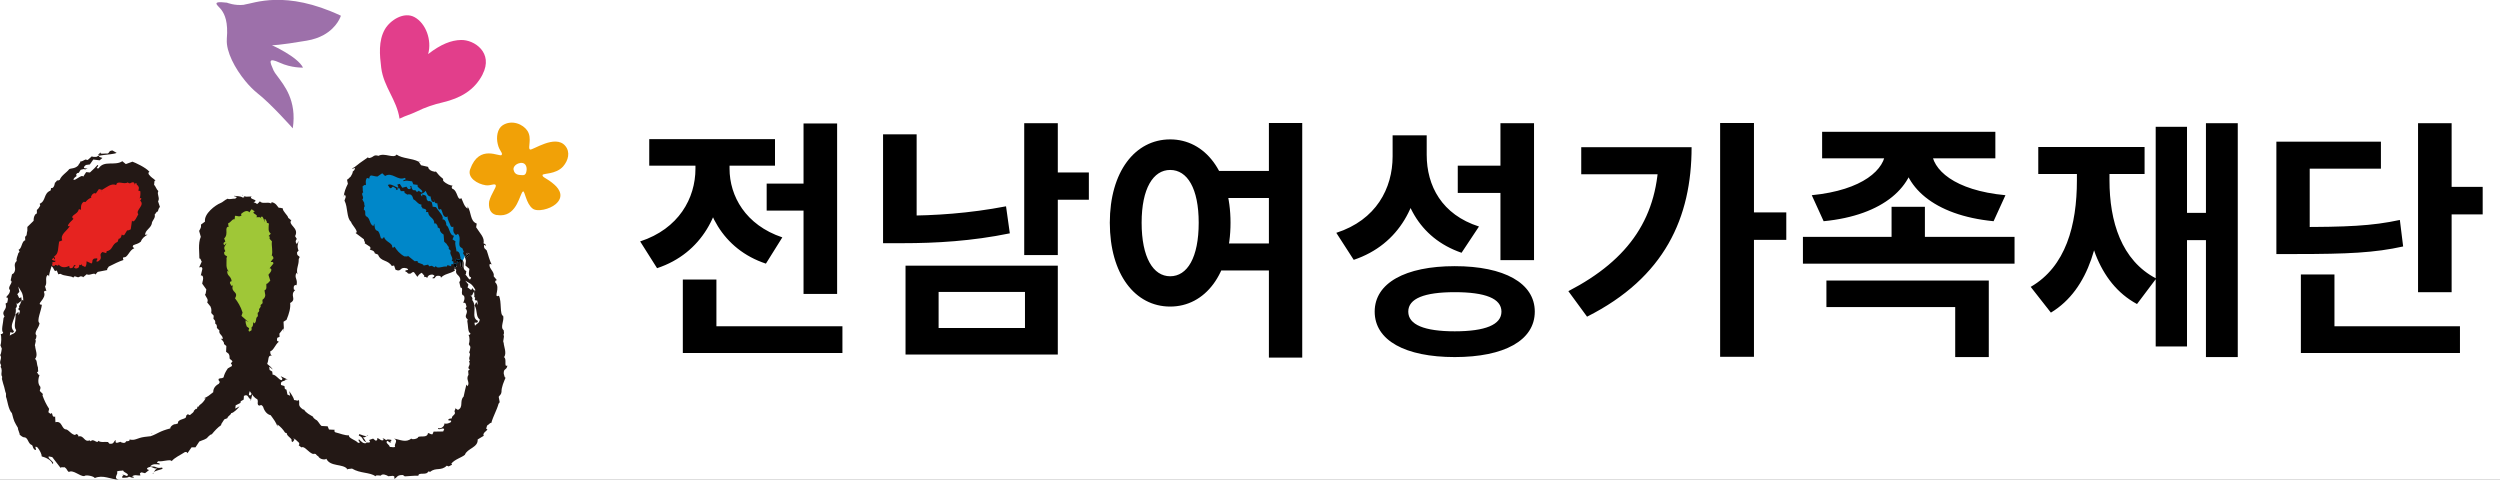 <svg width="198" height="38" viewBox="0 0 198 38" fill="none" xmlns="http://www.w3.org/2000/svg">
<rect x="0" y="0" width="198" height="38" fill="#333333" stroke="none"/>
<g style="mix-blend-mode:darken" clip-path="url(#clip0_364_4802)">
<rect width="198" height="38" fill="white"/>
<g style="mix-blend-mode:darken" clip-path="url(#clip1_364_4802)">
<path d="M20.779 16.302C16.241 15.12 15.592 23.465 17.759 25.993C21.47 30.326 23.383 22.055 22.877 19.5C22.619 18.159 22.181 16.887 20.779 16.419" fill="#9FC737"/>
<path d="M32.149 12.895C27.41 11.735 27.152 17.877 30.104 20.192C31.369 21.182 33.414 21.405 35.048 21.336C37.905 21.224 36.819 18.361 36.092 16.717C35.507 15.381 33.894 13.486 32.518 13.146" fill="#0087C9"/>
<path d="M3.679 18.031C2.488 19.718 3.985 21.565 5.777 21.73C7.612 21.911 9.583 20.708 10.69 19.223C11.649 17.919 12.002 15.306 11.143 13.88C10.052 12.092 7.975 13.289 6.594 14.162C5.535 14.843 4.027 16.536 3.795 17.77" fill="#E62320"/>
<path d="M19.34 0.378C18.591 0.468 17.975 0.213 17.975 0.213C16.604 0.048 17.284 0.436 17.537 0.782C17.801 1.144 18.08 1.74 17.964 3.076V3.129C17.901 4.093 18.618 5.434 19.43 6.418C19.746 6.807 20.078 7.131 20.373 7.371C21.459 8.212 23.188 10.165 23.188 10.165C23.525 7.94 22.487 6.743 21.944 5.998C21.817 5.844 21.723 5.694 21.665 5.577C21.369 4.896 21.195 4.529 22.144 4.96C23.088 5.396 24 5.354 24 5.354C23.552 4.476 21.538 3.582 21.538 3.582C21.538 3.582 22.049 3.603 24.29 3.22C24.838 3.129 25.28 2.964 25.639 2.767C26.73 2.161 26.999 1.245 26.999 1.245C22.587 -0.83 20.104 0.271 19.345 0.367L19.34 0.378Z" fill="#9D70AA"/>
<path d="M39.349 17.036C38.564 16.892 38.743 15.961 38.743 15.945C38.906 15.333 39.307 14.859 39.27 14.684C39.217 14.482 38.843 14.732 38.469 14.673C37.8 14.572 36.993 14.072 37.236 13.406C37.968 11.352 39.602 12.491 39.734 12.268C39.839 12.097 39.55 11.975 39.423 11.416C39.286 10.863 39.386 10.197 39.813 9.92C40.541 9.457 41.426 9.835 41.769 10.357C42.169 10.964 41.758 11.757 41.985 11.842C42.18 11.916 43.967 10.628 44.757 11.538C45.19 12.044 45.011 12.709 44.594 13.188C44.014 13.827 42.997 13.715 42.971 13.859C42.928 14.05 43.308 14.093 43.904 14.62C44.336 14.998 44.678 15.594 44.009 16.169C43.535 16.573 42.559 16.802 42.19 16.525C41.658 16.131 41.568 15.083 41.421 15.163C41.168 15.312 40.978 17.036 39.66 17.052C39.56 17.052 39.455 17.041 39.349 17.026M41.226 12.906C40.852 12.954 40.635 13.226 40.672 13.438C40.72 13.657 40.836 13.838 41.168 13.859C41.421 13.87 41.626 13.949 41.695 13.561C41.763 13.204 41.616 12.901 41.305 12.901H41.226" fill="#F1A107"/>
<path d="M4.286 14.529L4.227 14.545C4.227 14.545 4.265 14.535 4.286 14.529Z" fill="#231815"/>
<path d="M9.541 35.008L9.568 34.993C9.52 34.977 9.52 34.987 9.541 35.008Z" fill="#231815"/>
<path d="M12.15 37.446C12.15 37.446 12.161 37.419 12.177 37.419C12.166 37.419 12.166 37.419 12.15 37.446Z" fill="#231815"/>
<path d="M12.039 37.537L12.166 37.489L12.155 37.441C12.134 37.483 12.092 37.51 12.039 37.537Z" fill="#231815"/>
<path d="M1.481 34.237C1.481 34.237 1.518 34.285 1.534 34.285C1.518 34.269 1.497 34.248 1.481 34.237Z" fill="#231815"/>
<path d="M11.955 34.322C11.986 34.344 12.013 34.359 12.034 34.37L12.06 34.349L11.955 34.322Z" fill="#231815"/>
<path d="M23.736 20.362C23.657 20.224 23.504 20.282 23.53 19.968L23.646 19.857C23.504 19.473 23.599 19.404 23.646 19.08L23.515 19.335C23.462 19.255 23.409 19.207 23.42 19.096C23.446 19.016 23.462 18.909 23.525 18.957L23.372 18.702C23.731 18.026 22.719 17.813 23.098 17.398C23.019 17.499 22.935 17.291 22.835 17.265C22.798 17.036 22.381 16.748 22.397 16.504C22.281 16.493 22.197 16.434 22.081 16.461C21.939 16.323 21.881 16.094 21.517 16.009L21.475 16.115C21.19 15.956 20.774 16.19 20.584 15.945C20.431 16.12 20.247 16.328 19.841 16.376C19.862 16.525 19.988 16.642 20.183 16.733C19.799 16.908 20.547 16.983 20.294 17.201H20.573C20.6 17.233 20.652 17.249 20.689 17.275C20.652 17.233 20.616 17.18 20.758 17.148C20.869 17.233 20.911 17.44 20.948 17.573C21 17.504 20.858 17.345 21.021 17.355C21.069 17.467 21.174 17.552 21.127 17.648C21.195 17.664 21.348 17.664 21.285 17.808C21.285 18.052 21.206 18.319 21.448 18.51L21.274 18.696L21.364 18.739L21.348 18.909L21.538 19.117C21.475 19.415 21.638 19.915 21.517 20.25C21.601 20.208 21.617 20.378 21.67 20.442L21.438 20.735C21.517 20.788 21.638 20.671 21.654 20.873L21.348 21.251C21.401 21.251 21.48 21.251 21.496 21.384C21.464 21.554 21.348 21.629 21.259 21.762L21.406 22.225C21.306 22.316 21.185 22.502 21.095 22.48C21.074 22.683 21.174 22.896 20.948 22.997L21.011 23.375C21 23.582 20.884 23.662 20.784 23.747L20.8 24.008L20.637 24.162L20.647 24.29L20.515 24.487L20.531 24.599C20.51 24.71 20.452 24.737 20.405 24.785L20.426 25.046C20.189 25.173 20.373 25.509 20.12 25.62L20.052 25.493C20.041 25.62 20.073 25.855 19.925 25.913V26.153L19.582 26.366L19.604 26.605C19.546 26.791 19.424 26.775 19.335 26.861C19.361 27.26 19.119 27.51 18.86 27.866C19.082 28.345 18.449 28.399 18.286 28.814C18.328 28.846 18.402 28.862 18.36 28.995L18.043 29.176C17.838 29.479 17.764 29.649 17.706 29.889C17.553 30.001 17.485 29.921 17.326 30.001C17.237 30.219 17.527 30.15 17.326 30.4C17.058 30.538 16.878 30.772 16.889 31.06C16.641 31.251 16.404 31.47 16.146 31.533L16.288 31.544C16.167 31.768 16.003 31.954 15.793 32.092L15.745 32.204C15.55 32.103 15.666 32.539 15.539 32.358L15.46 32.428L15.276 32.614L15.355 32.534C15.36 32.672 15.16 32.747 15.081 32.848C14.954 32.907 14.928 32.827 14.891 32.789L14.738 32.928C14.807 33.215 14.327 33.125 14.111 33.391L14.085 33.54L13.911 33.593C13.726 33.572 13.447 33.822 13.494 33.928C12.609 34.157 12.519 34.338 11.939 34.546L11.444 34.604C10.843 34.684 10.716 34.918 10.263 34.806V34.87C10.221 34.95 10.084 34.945 9.984 34.95C9.926 35.174 9.609 35.046 9.53 34.998L9.267 35.073C9.072 35.057 9.198 34.945 9.151 34.854C8.982 34.971 9.035 35.206 8.655 35.136L8.555 35.009C8.313 34.971 7.97 35.073 7.791 34.908C7.701 35.2 7.39 34.673 7.19 34.95L7.1 34.876C6.647 35.051 6.668 34.45 6.209 34.567L6.183 34.439L6.014 34.365L5.967 34.455C5.667 34.423 5.482 34.099 5.266 34.014C4.849 34.014 4.955 33.3 4.391 33.439L4.365 32.976L4.312 33.013C4.127 33.008 4.175 32.8 4.096 32.715L3.996 32.779L3.832 32.646L3.89 32.38C3.653 32.018 3.505 31.698 3.368 31.326L3.395 31.203L3.152 30.964C3.157 30.847 3.242 30.756 3.189 30.623C2.957 30.373 3.031 29.974 3.131 29.687C3.041 29.74 2.994 29.554 2.926 29.484C3.099 29.404 2.994 29.404 3.005 29.101C2.883 28.787 2.957 28.521 2.767 28.431C3.041 28.165 2.788 27.669 2.788 27.441C2.694 27.297 2.92 27.036 2.794 26.892C2.868 26.823 2.878 26.69 2.889 26.573C2.646 26.312 3.105 25.966 3.131 25.589C2.868 25.434 3.279 24.583 3.316 24.136C2.767 24.114 3.732 23.667 3.479 23.124C3.537 22.997 3.606 23.029 3.674 23.055L3.569 22.683C3.774 22.427 3.537 22.039 3.753 21.783C3.822 21.805 3.895 21.799 3.88 21.943C3.88 21.703 4.001 21.336 4.085 21.075C4.222 21.187 4.238 21.32 4.354 21.469L4.496 21.421L4.633 21.757C4.602 21.703 4.712 21.703 4.802 21.687C5.039 21.884 5.719 21.837 5.788 21.991L5.914 21.879L6.188 21.964L6.404 21.879C6.499 21.911 6.6 21.906 6.568 21.97L6.879 21.714C7.032 21.879 7.522 21.533 7.548 21.751L7.738 21.533L8.508 21.384C8.413 21.326 8.581 21.198 8.613 21.113C9.035 20.905 9.425 20.703 9.794 20.586C9.746 20.543 9.704 20.501 9.783 20.368C10.11 20.463 10.242 19.777 10.632 19.67C10.616 19.58 10.432 19.617 10.558 19.42C10.758 19.33 10.959 19.314 11.159 19.133C11.238 18.872 11.486 18.696 11.686 18.585L11.486 18.595C11.523 18.207 11.886 18.127 12.018 17.738C12.018 17.462 12.345 17.286 12.25 16.993C12.329 16.93 12.424 16.695 12.493 16.765C12.54 16.626 12.572 16.461 12.667 16.392L12.519 15.945C12.693 15.673 12.403 15.402 12.54 15.131C12.393 15.008 12.329 14.758 12.203 14.63C12.24 14.465 12.192 14.263 12.329 14.306C12.071 14.066 12.018 14.103 11.792 13.821C11.713 13.672 11.776 13.651 11.839 13.608C11.549 13.257 10.69 12.874 10.49 12.805L9.963 12.996L9.688 12.768C9.088 13.167 8.249 12.666 7.812 13.332C7.432 13.369 7.938 13.119 7.722 13.066C7.548 13.257 7.411 13.406 7.121 13.662L6.826 13.63L6.589 13.992C6.468 13.768 5.962 14.354 5.814 14.226C5.835 14.109 5.967 14.013 6.078 13.933C6.046 13.89 5.978 13.848 6.104 13.72L6.241 13.683L6.394 13.444C6.494 13.444 6.715 13.316 6.715 13.438L6.942 13.316C6.773 13.364 6.447 13.342 6.805 13.066L7.116 13.023L7.39 12.634L7.891 12.698L8.112 12.507C7.179 12.251 8.871 12.294 9.24 12.108L8.903 11.916C8.555 11.959 8.734 12.081 8.502 12.166C8.297 12.129 7.849 12.257 7.986 12.06L7.754 12.267H7.917L7.638 12.422C7.538 12.411 7.29 12.459 7.29 12.368L6.947 12.672L6.768 12.634C6.615 12.709 6.462 12.81 6.341 12.789C6.431 12.826 6.22 13.007 6.188 13.114C5.93 13.369 5.63 13.316 5.482 13.396C5.287 13.662 4.855 13.896 4.734 14.242C4.644 14.279 4.538 14.343 4.538 14.268C4.47 14.359 4.386 14.471 4.296 14.518L4.354 14.492C4.307 14.604 4.328 14.731 4.185 14.875L4.001 14.907C4.075 14.891 4.032 15.008 4.001 15.093C3.432 15.317 3.658 15.908 3.147 16.137L3.184 16.291C3.099 16.434 3.01 16.578 2.92 16.621V16.898L2.794 16.983C2.657 17.185 2.667 17.345 2.662 17.488L2.166 17.973V18.276C2.098 18.446 2.166 18.675 1.987 18.744L1.998 19.037C1.718 19.064 1.729 19.729 1.471 19.771L1.55 19.942L1.455 20.043C1.407 20.25 1.26 20.506 1.328 20.66C0.97 21.006 1.365 21.224 1.096 21.629L0.949 21.73L0.843 22.209C1.112 22.363 0.527 22.725 0.796 22.981C0.785 23.295 0.543 23.422 0.485 23.55L0.601 23.577C0.654 23.657 0.611 23.811 0.575 23.965L0.438 24.045C0.611 24.604 0.047 24.572 0.358 25.067L0.279 25.189C0.264 25.567 0.058 26.206 0.253 26.328C0.2 26.477 0.127 26.451 0.058 26.451C0.116 26.664 0.121 27.127 0.032 27.345L0.142 27.611C0.105 27.776 0.105 27.989 0.016 28.127C0.216 28.388 -0.137 28.638 0.09 28.915L0.047 29.059L0.105 29.16C0.174 29.41 0.095 29.5 0.116 29.713L0.174 29.852C0.142 29.926 0.2 30.017 0.142 29.969L0.248 30.373C0.39 30.778 0.39 30.991 0.474 31.166V31.427C0.59 31.693 0.648 32.422 0.944 32.725C1.118 33.412 1.128 33.386 1.434 33.912C1.349 33.912 1.66 34.503 1.529 34.397C1.676 34.54 1.845 34.652 1.924 34.636C2.246 34.652 2.198 35.152 2.546 35.259C2.625 35.387 2.593 35.504 2.767 35.637C3.01 35.695 2.593 35.211 2.968 35.434C3.157 35.663 3.31 35.983 3.305 36.148C3.5 36.201 4.054 36.377 4.154 36.738C4.417 36.637 3.716 36.297 3.864 36.148L4.138 36.201L4.802 37.063C4.792 36.967 5.018 37.031 5.124 37.005C5.34 37.164 5.276 37.249 5.45 37.382C5.809 37.175 6.304 37.734 6.679 37.707C6.773 37.579 7.438 37.707 7.506 37.861C8.16 37.574 8.761 37.973 9.414 37.989C8.903 37.872 9.425 37.526 9.256 37.366C9.356 37.255 9.604 37.303 9.752 37.26C9.768 37.43 10.316 37.521 10.063 37.702C9.926 37.68 9.857 37.579 9.678 37.606L9.789 37.675C9.625 37.718 9.683 37.787 9.694 37.845C9.857 37.819 10.115 37.867 10.21 37.755C10.347 37.776 10.416 37.867 10.6 37.819C10.653 37.766 10.542 37.766 10.458 37.734C10.653 37.558 10.911 37.68 11.112 37.659C11.149 37.579 10.969 37.505 11.207 37.409L11.486 37.478L11.818 37.217C11.649 37.217 11.66 37.143 11.644 37.079C12.039 36.824 12.076 37.159 12.44 37.095C12.277 37.201 12.24 37.319 12.176 37.404C12.313 37.265 12.64 37.228 12.877 37.132L12.841 37.031C12.266 37.143 12.466 36.871 11.892 36.967C12.013 36.712 12.419 36.76 12.635 36.792C12.761 36.616 12.203 36.738 12.545 36.526C12.867 36.589 13.521 36.334 13.594 36.526C13.842 36.227 14.301 36.036 14.649 35.802C14.802 35.77 14.817 35.844 14.844 35.898L15.171 35.429H15.482L15.787 34.966C16.03 34.854 16.357 34.796 16.467 34.604C16.573 34.514 16.678 34.391 16.773 34.397C16.973 34.147 17.263 33.833 17.506 33.678L17.537 33.566C17.885 33.013 17.722 33.284 18.054 33.093C17.88 33.077 18.323 32.848 18.302 32.725C18.512 32.704 18.85 32.348 18.976 32.177L18.634 32.364L18.665 32.103L19.045 31.911L19.066 31.778L19.298 31.651L19.319 31.352C19.704 31.161 19.63 31.592 19.846 31.592L19.862 31.768L20.004 31.092L19.857 31.305C19.44 31.411 20.083 30.618 19.878 30.421L20.12 30.283L20.141 30.017L20.389 29.873L20.268 30.251C20.526 29.873 20.494 29.431 20.816 29.16L20.869 29.298C20.937 29.218 20.921 29.16 20.937 29.069C21.448 28.723 21.058 28.101 21.549 28.165C21.448 28.138 21.38 28.015 21.412 27.813C21.649 27.787 21.833 27.228 22.086 27.068L21.944 26.994C21.933 26.914 21.928 26.818 21.976 26.744L22.144 26.68L22.128 26.424L22.455 26.004L22.497 26.302L22.455 25.482L22.692 25.333C22.898 24.838 23.024 24.396 22.982 23.997C23.546 23.689 22.903 23.401 23.383 22.97L23.272 22.933C23.272 22.864 23.246 22.779 23.277 22.677C23.346 22.539 23.415 22.576 23.483 22.592C23.61 22.087 23.267 22.017 23.483 21.597L23.573 21.741C23.425 21.326 23.668 21.001 23.657 20.596C23.646 20.495 23.704 20.442 23.736 20.362ZM4.243 20.416L4.317 20.564L4.359 20.463L4.285 20.309C4.665 20.112 4.586 19.612 4.681 19.138L4.929 19.037C4.739 18.547 5.319 18.297 5.529 17.893L5.371 17.919C5.398 17.685 5.672 17.51 5.819 17.329C5.466 17.073 6.199 16.961 6.22 16.605C6.325 16.536 6.368 16.589 6.42 16.637C6.41 16.493 6.368 16.147 6.631 15.982L6.768 16.003C6.958 15.796 7.005 15.748 7.243 15.647L7.2 15.599C7.258 15.482 7.28 15.375 7.459 15.296L7.591 15.322L7.833 14.976L8.086 15.035C8.429 14.848 8.819 14.481 9.203 14.657C9.272 14.236 9.825 14.652 10.115 14.444C10.342 14.636 10.353 14.396 10.569 14.444C10.637 14.449 10.637 14.524 10.637 14.561C10.637 14.54 10.637 14.534 10.653 14.518C10.679 14.588 10.695 14.652 10.653 14.678C10.727 14.641 10.653 14.423 10.832 14.54V14.652C10.922 14.652 10.959 14.763 10.996 14.838C10.996 14.907 11.011 15.04 10.927 15.067L11.117 15.152C11.127 15.354 11.127 15.556 11.048 15.753L11.101 15.663L11.207 15.737L11.101 15.892C11.518 16.264 10.69 16.642 10.954 16.967C10.896 17.041 10.627 17.744 10.453 17.472L10.353 18.164C10.279 18.186 10.1 18.308 10.079 18.228L9.852 18.601C9.736 18.675 9.688 18.611 9.657 18.563C9.609 18.611 9.615 18.909 9.399 18.909L9.314 19.154C8.835 19.335 8.956 19.814 8.45 19.894L8.413 20.048L8.112 19.958C7.728 20.229 8.255 20.389 7.759 20.713C7.432 20.756 7.87 20.495 7.654 20.458L7.443 20.485C7.222 20.639 7.401 20.719 7.243 20.873L6.858 20.692C6.847 20.831 6.874 20.98 6.747 21.15C6.652 21.07 6.42 21.065 6.484 20.921L6.383 20.996L6.273 20.969C6.289 21.086 6.273 21.24 6.014 21.267L5.888 21.219C5.819 21.118 5.993 21.065 5.983 20.985L5.888 20.996C5.782 21.07 5.856 21.224 5.587 21.246C5.461 21.203 5.487 21.118 5.498 21.054C5.271 21.166 4.892 21.267 4.649 20.953L4.591 21.044L4.38 20.974C4.338 21.033 4.322 21.097 4.18 21.044C4.154 21.017 4.138 21.006 4.122 20.985C4.138 20.926 4.148 20.878 4.164 20.836L4.143 20.756C4.264 20.761 4.401 20.772 4.396 20.65C4.291 20.66 4.206 20.612 4.117 20.58C4.143 20.479 4.212 20.453 4.249 20.394L4.243 20.416ZM1.497 24.221L1.534 24.359L1.455 24.439C1.455 24.593 1.534 24.583 1.587 24.593C1.56 24.748 1.534 24.897 1.444 24.95C1.502 24.838 1.465 24.78 1.455 24.694L1.228 24.907C1.27 25.397 1.049 25.844 1.281 26.153C1.181 26.467 0.954 26.419 0.775 26.584L0.812 26.318C0.907 26.286 1.012 26.461 1.107 26.233C0.611 25.775 1.36 25.142 1.244 24.407C1.429 24.279 1.276 23.997 1.291 23.917C1.323 24.258 1.529 23.886 1.655 23.869L1.718 23.779L1.676 23.513C1.492 23.8 1.465 23.38 1.365 23.305L1.534 23.114L1.45 22.693C1.629 23.061 1.84 23.135 1.845 23.806C1.692 23.625 1.645 24.098 1.518 24.226L1.497 24.221Z" fill="#231815"/>
<path d="M8.033 15.125L8.081 15.045C8.044 15.072 8.033 15.099 8.033 15.125Z" fill="#231815"/>
<path d="M8.033 15.126L8.023 15.147C8.071 15.232 8.033 15.189 8.033 15.126Z" fill="#231815"/>
<path d="M20.737 17.382C20.758 17.329 20.737 17.307 20.7 17.286C20.716 17.313 20.748 17.35 20.737 17.382Z" fill="#231815"/>
<path d="M38.216 5.897C39.107 4.178 37.562 3.135 36.508 3.167C35.744 3.183 34.921 3.497 33.909 4.284C34.22 3.167 33.72 1.847 32.839 1.362C32.001 0.894 30.905 1.591 30.483 2.32C29.961 3.231 30.067 4.364 30.193 5.375C30.388 6.897 31.427 7.903 31.643 9.399C32.18 9.133 32.449 9.096 32.997 8.835C33.672 8.499 34.347 8.276 35.074 8.106C36.445 7.781 37.568 7.164 38.221 5.897H38.216Z" fill="#E23E8B"/>
<path d="M34.263 16.546C34.273 16.509 34.279 16.466 34.273 16.424C34.252 16.44 34.247 16.477 34.263 16.546Z" fill="white"/>
<path d="M33.514 16.584V16.637C33.514 16.637 33.519 16.594 33.514 16.584Z" fill="black"/>
<path d="M33.282 12.81L33.314 12.821C33.356 12.73 33.34 12.794 33.282 12.81Z" fill="black"/>
<path d="M33.282 12.81H33.156C33.208 12.837 33.25 12.837 33.282 12.81Z" fill="black"/>
<path d="M29.065 34.487L29.054 34.535C29.091 34.514 29.134 34.514 29.17 34.514L29.065 34.487Z" fill="black"/>
<path d="M30.731 37.691H30.689C30.753 37.718 30.758 37.702 30.731 37.691Z" fill="black"/>
<path d="M36.086 32.327C36.086 32.327 36.086 32.295 36.102 32.279C36.092 32.3 36.086 32.311 36.086 32.327Z" fill="black"/>
<path d="M27.548 37.228C27.532 37.191 27.511 37.164 27.489 37.132H27.452L27.548 37.228Z" fill="black"/>
<path d="M36.16 21.14C36.123 21.086 36.065 21.038 36.16 20.927C36.73 20.341 36.308 21.219 36.587 21.188C36.65 21.054 36.635 20.863 36.65 20.724C36.666 20.677 36.677 20.65 36.687 20.618C36.677 20.629 36.666 20.634 36.65 20.645C36.614 20.607 36.577 20.57 36.519 20.544C36.519 20.527 36.503 20.517 36.498 20.496C36.361 20.586 36.25 20.645 36.181 20.496L36.06 20.65C36.086 20.756 36.35 20.586 36.224 20.815C36.118 20.9 36.018 20.911 35.918 20.921C35.96 21.028 35.986 21.155 36.023 21.257C36.06 21.209 36.097 21.161 36.155 21.134L36.16 21.14Z" fill="black"/>
<path d="M37.141 20.24L37.156 20.085L36.988 20.171L36.998 20.032C36.919 20.117 36.93 20.203 36.919 20.288C36.882 20.288 36.84 20.293 36.803 20.314C36.814 20.357 36.83 20.41 36.835 20.447C36.951 20.352 37.077 20.304 37.135 20.24H37.141Z" fill="black"/>
<path d="M19.177 15.418C19.145 15.466 19.203 15.482 19.267 15.508C19.219 15.476 19.171 15.45 19.177 15.418Z" fill="black"/>
<path d="M40.166 28.947C39.892 29.117 40.166 28.393 39.913 28.287C40.166 28 39.892 27.409 39.892 27.153C39.776 26.999 39.998 26.669 39.871 26.52C39.94 26.435 39.913 26.28 39.892 26.153C39.587 25.924 39.94 25.44 39.855 25.024C39.56 24.934 39.75 23.88 39.513 23.422C39.017 23.635 39.687 22.779 39.218 22.358C39.218 22.198 39.286 22.209 39.355 22.188L39.102 21.884C39.186 21.523 38.727 21.294 38.764 20.937C38.838 20.916 38.907 20.863 38.986 21.012C38.78 20.714 38.643 20.085 38.548 19.835L38.364 19.654C38.316 19.532 38.343 19.468 38.332 19.394L38.501 19.468L38.443 19.346L38.29 19.266C38.416 18.829 37.979 18.436 37.71 17.999L37.757 17.706C37.204 17.51 37.357 16.807 37.019 16.333C37.041 16.419 37.067 16.536 37.004 16.504C36.756 16.333 36.677 15.977 36.54 15.695C36.192 15.956 36.276 15.088 35.812 14.939C35.728 14.79 35.802 14.763 35.855 14.71C35.665 14.684 35.375 14.598 35.101 14.322L35.09 14.162C34.779 13.912 34.732 13.837 34.51 13.566L34.473 13.614C34.294 13.566 34.147 13.566 33.967 13.385L33.899 13.215L33.345 13.087L33.161 12.805C32.597 12.512 31.885 12.576 31.406 12.241C31.189 12.587 30.462 12.07 29.977 12.342C29.576 12.225 29.629 12.427 29.281 12.512C29.107 12.539 29.081 12.342 29.118 12.48L28.97 12.581C28.132 13.135 28.259 13.162 27.874 13.353C27.921 13.422 28.248 13.151 28.058 13.476L27.937 13.592C27.948 13.72 27.837 13.864 27.763 14.002C27.663 14.056 27.531 14.274 27.479 14.21L27.552 14.556C27.384 14.886 27.247 15.232 27.22 15.594L27.284 15.439C27.331 15.376 27.357 15.503 27.384 15.594L27.284 15.886C27.563 16.424 27.436 17.265 27.805 17.573C27.805 17.744 28.501 18.414 28.153 18.446L28.828 18.957C28.807 19.074 28.976 19.234 28.875 19.261L29.302 19.543C29.392 19.676 29.318 19.708 29.281 19.756C29.339 19.814 29.656 19.819 29.682 20.064L29.94 20.165C30.167 20.751 30.694 20.543 31.031 21.065L31.211 21.028L31.326 21.363C31.848 21.586 31.611 21.081 32.233 21.256C32.534 21.485 31.98 21.31 32.123 21.517C32.233 21.533 32.254 21.602 32.318 21.661C32.634 21.735 32.534 21.538 32.781 21.549L33.056 21.927C33.135 21.815 33.208 21.688 33.409 21.602C33.461 21.714 33.709 21.858 33.572 21.943L33.72 21.932L33.841 22.007C33.867 21.895 33.941 21.741 34.263 21.746L34.389 21.81C34.463 21.927 34.242 21.954 34.242 22.033L34.379 22.049C34.521 21.975 34.447 21.821 34.769 21.842C34.932 21.863 34.906 21.922 34.922 21.996C35.227 21.661 35.596 21.714 36.034 21.427L35.981 21.342C35.997 21.304 36.013 21.278 36.028 21.246C35.992 21.145 35.965 21.017 35.923 20.91C35.865 20.91 35.807 20.921 35.744 20.932L35.728 21.086L35.443 20.996L35.375 21.118C35.132 21.044 34.616 21.342 34.526 21.07L34.41 21.171L34.199 21.049L33.994 21.091L33.904 20.958L33.551 21.033C33.519 20.831 32.961 20.884 33.087 20.671L32.839 20.687L32.302 20.256C32.302 20.362 32.128 20.288 32.033 20.309C31.659 20.107 31.4 19.798 31.247 19.527C31.211 19.569 31.179 19.649 31.058 19.585C31.131 19.245 30.509 19.165 30.425 18.776C30.33 18.803 30.346 18.979 30.167 18.861C30.093 18.67 30.088 18.478 29.94 18.297C29.64 18.249 29.677 17.909 29.645 17.706L29.571 17.904C29.26 17.749 29.35 17.414 29.091 17.18C28.775 17.078 29.065 16.722 28.812 16.605C28.849 16.52 28.802 16.333 28.896 16.36C28.87 16.259 28.823 16.137 28.854 16.078L28.696 15.796C28.896 15.615 28.522 15.381 28.77 15.221C28.696 15.109 28.754 14.923 28.712 14.774C28.796 14.694 28.902 14.588 28.981 14.678C28.991 14.444 28.923 14.407 29.023 14.141C29.134 14.056 29.176 14.114 29.234 14.167C29.313 13.715 29.46 13.965 29.893 13.981L30.272 13.72L30.499 13.938C31.073 13.587 31.49 14.348 32.054 14.088C32.307 14.279 31.859 14.189 31.954 14.354C32.159 14.268 32.307 14.316 32.639 14.364L32.734 14.598L33.092 14.646C32.929 14.854 33.567 15.03 33.425 15.242C33.33 15.242 33.251 15.157 33.15 15.104C33.124 15.152 33.092 15.221 32.966 15.168L32.918 15.072L32.697 15.056C32.671 14.976 32.534 14.854 32.618 14.785L32.449 14.71C32.544 14.795 32.618 15.035 32.318 14.966L32.191 14.785L31.859 14.87L31.664 14.566L31.469 14.614C31.801 15.264 31.015 14.412 30.72 14.657L30.873 14.891C31.052 14.955 31 14.79 31.142 14.785C31.237 14.864 31.485 14.934 31.342 15.062L31.522 14.998L31.464 14.912H31.643L31.743 15.136H32.022L32.049 15.285C32.123 15.328 32.233 15.36 32.249 15.439C32.249 15.354 32.418 15.413 32.486 15.397C32.708 15.487 32.697 15.732 32.755 15.801C32.961 15.865 33.092 16.19 33.377 16.2L33.367 16.349C33.419 16.419 33.477 16.477 33.504 16.552V16.504C33.572 16.546 33.688 16.525 33.767 16.642L33.741 16.797H33.909C33.925 17.233 34.421 17.233 34.389 17.696H34.531C34.605 17.808 34.695 17.909 34.658 17.999L34.842 18.116V18.249C34.916 18.446 35.027 18.5 35.132 18.574L35.18 19.143L35.364 19.308C35.417 19.452 35.607 19.548 35.533 19.702L35.712 19.878C35.517 20.08 35.986 20.458 35.77 20.65L35.923 20.73L35.897 20.852C35.897 20.852 35.912 20.878 35.912 20.9C36.018 20.889 36.113 20.878 36.218 20.793C36.345 20.564 36.081 20.735 36.055 20.628L36.176 20.474C36.245 20.628 36.355 20.57 36.492 20.474C36.408 20.235 36.455 20 36.218 19.899L36.16 19.921C36.139 19.649 36.002 19.356 36.076 19.112L35.839 18.963L35.955 18.67C35.58 18.649 35.617 17.983 35.343 17.834C35.37 17.738 35.301 17.382 35.059 17.366L35.011 17.392C35.233 17.185 34.726 16.733 34.531 16.403C34.442 16.413 34.326 16.344 34.268 16.387C34.268 16.275 34.226 16.179 34.184 15.993C34.099 15.977 33.967 15.86 33.936 15.95C33.662 15.753 33.894 15.658 33.678 15.471L33.44 15.402V15.562C33.367 15.53 33.345 15.445 33.324 15.376C33.461 15.317 33.62 15.264 33.699 15.109C33.857 15.349 33.799 15.503 34.141 15.588C34.057 15.615 34.173 15.801 34.173 15.886C34.21 15.977 34.273 15.977 34.347 16.009C34.442 15.982 34.336 15.828 34.336 15.732C34.384 15.785 34.363 16.089 34.579 16.11L34.621 16.067L34.721 16.552C34.827 16.642 34.874 16.578 34.922 16.552C35.069 16.77 35.048 17.174 35.354 17.196L35.449 17.132C35.412 17.371 35.623 17.659 35.702 17.914C35.807 18.031 35.855 17.967 35.902 17.941C35.939 18.143 35.828 18.297 36.013 18.526C36.15 18.702 36.187 18.526 36.276 18.526C36.614 18.968 36.118 19.474 36.614 19.654L36.74 19.963C36.672 19.942 36.687 20.038 36.687 20.112C36.745 20.149 36.782 20.219 36.809 20.293C36.84 20.272 36.888 20.267 36.925 20.267C36.935 20.181 36.925 20.096 37.004 20.011L36.993 20.149L37.162 20.064L37.146 20.219C37.088 20.282 36.961 20.336 36.845 20.426C36.861 20.469 36.861 20.485 36.867 20.522C36.877 20.57 36.888 20.607 36.903 20.65L36.856 21.022L37.178 21.299C37.204 21.224 36.998 21.954 37.315 21.959C37.214 22.417 37.014 21.826 36.84 21.746C36.935 21.773 36.898 21.56 36.935 21.475C36.545 21.299 36.835 20.91 36.672 20.655C36.672 20.676 36.661 20.682 36.656 20.703C36.635 20.841 36.656 21.033 36.592 21.166C36.313 21.192 36.735 20.32 36.166 20.905C36.071 21.017 36.129 21.065 36.166 21.118C36.108 21.145 36.071 21.192 36.034 21.24C36.06 21.294 36.092 21.352 36.134 21.373C36.018 21.799 36.466 21.757 36.461 22.198L36.376 22.347L36.477 22.779C36.772 22.779 36.392 23.332 36.74 23.417C36.867 23.678 36.698 23.88 36.698 24.003L36.819 23.976C36.898 24.029 36.919 24.168 36.951 24.301L36.867 24.418C37.209 24.828 36.629 24.971 37.046 25.301L37.009 25.424C37.083 25.748 37.035 26.323 37.257 26.392C37.246 26.536 37.172 26.515 37.104 26.52C37.214 26.696 37.204 27.073 37.13 27.26L37.257 27.473C37.23 27.616 37.23 27.792 37.156 27.898C37.341 28.122 37.051 28.329 37.214 28.542L37.146 28.643L37.193 28.739C37.22 28.931 37.109 28.984 37.093 29.16L37.209 29.261L37.077 29.362L37.104 29.681C36.861 30.075 37.251 30.24 37.03 30.591L36.94 30.453C36.893 30.655 36.761 31.161 36.719 31.411C36.371 31.741 36.74 32.263 36.26 32.465C36.213 32.401 36.097 32.412 36.102 32.31C36.071 32.417 35.955 32.566 36.013 32.619C36.118 32.869 35.775 32.875 35.786 33.13C35.686 33.173 35.586 33.125 35.501 33.231C35.501 33.412 35.833 33.178 35.707 33.433C35.544 33.545 35.301 33.588 35.196 33.535C35.222 33.737 34.948 34.003 34.684 33.897C34.7 34.147 35.08 33.817 35.18 33.987L35.101 34.173L34.342 34.184L34.252 34.397C34.068 34.413 34.041 34.306 33.894 34.296C33.857 34.695 33.34 34.508 33.124 34.604C33.124 34.743 32.644 34.854 32.571 34.732C32.154 35.089 31.669 34.817 31.211 34.732C31.585 34.918 31.168 35.184 31.295 35.376C31.205 35.472 31.005 35.387 30.868 35.397C30.878 35.232 30.451 35.062 30.683 34.918C30.794 34.961 30.826 35.067 30.984 35.062L30.889 34.987C31.026 34.966 30.989 34.886 30.989 34.833C30.863 34.833 30.678 34.748 30.589 34.86C30.483 34.806 30.451 34.716 30.299 34.727L30.393 34.839C30.204 34.971 30.046 34.732 29.893 34.695C29.84 34.764 29.951 34.886 29.745 34.897L29.55 34.737L29.213 34.854C29.329 34.918 29.297 34.982 29.287 35.035C28.86 35.142 28.997 34.791 28.723 34.652C28.886 34.652 28.965 34.583 29.044 34.53C28.891 34.572 28.654 34.434 28.454 34.381L28.412 34.492C28.865 34.695 28.585 34.844 29.06 35.057C28.838 35.232 28.564 34.934 28.438 34.796C28.253 34.876 28.712 35.094 28.359 35.073C28.164 34.839 27.563 34.7 27.642 34.477C27.31 34.503 26.915 34.322 26.551 34.237C26.435 34.147 26.493 34.088 26.514 34.04L26.055 34.019L25.95 33.763L25.47 33.737C25.291 33.609 25.196 33.306 25.012 33.242C24.917 33.173 24.796 33.093 24.79 33.002C24.558 32.859 24.216 32.694 24.089 32.449L23.994 32.428C23.504 32.087 23.794 31.959 23.652 31.656C23.62 31.81 23.399 31.666 23.288 31.683C23.272 31.496 23.019 31.134 22.903 30.975L22.982 31.342L22.766 31.251L22.687 30.863L22.561 30.804L22.529 30.576L22.255 30.49C22.181 30.096 22.566 30.251 22.634 30.049L22.793 30.064L22.229 29.793L22.366 29.985C22.308 30.41 21.833 29.585 21.596 29.687L21.559 29.426L21.354 29.303L21.317 29.043L21.607 29.271C21.396 28.91 20.948 28.803 20.905 28.372L21.043 28.399C21.016 28.308 20.953 28.292 20.895 28.244C20.895 27.632 20.168 27.659 20.494 27.297C20.415 27.366 20.289 27.35 20.125 27.223C20.215 27.047 19.951 26.563 19.988 26.28L19.835 26.35C19.783 26.307 19.704 26.259 19.683 26.163L19.735 25.998L19.54 25.855C19.488 25.7 19.43 25.546 19.451 25.37L19.698 25.525L19.124 25.019L19.213 24.758C19.066 24.274 18.829 23.907 18.613 23.625C18.939 23.077 18.249 23.188 18.444 22.603L18.328 22.64L18.212 22.427C18.201 22.284 18.28 22.284 18.349 22.273C18.291 21.81 17.948 21.874 18.006 21.437L18.138 21.528C17.853 21.224 17.954 20.868 17.943 20.522C17.917 20.442 17.969 20.378 17.991 20.32C17.896 20.208 17.753 20.267 17.748 19.984L17.848 19.889C17.643 19.543 17.853 19.505 17.933 19.245L17.753 19.431C17.727 19.356 17.68 19.319 17.716 19.229L17.848 19.128L17.753 18.888C18.154 18.51 17.695 17.967 18.154 17.941C18.059 17.941 18.08 17.754 18.075 17.675C18.265 17.643 18.407 17.307 18.581 17.366L18.613 17.089C18.792 17.084 18.95 17.212 19.134 17.057L19.082 16.951C19.235 16.823 19.551 16.568 19.756 16.818C19.846 16.642 19.999 16.424 20.431 16.344C20.447 16.2 20.331 16.089 20.083 16.019C20.61 15.801 19.609 15.791 19.936 15.562L19.482 15.578C19.435 15.551 19.35 15.535 19.282 15.519C19.361 15.562 19.43 15.61 19.235 15.652C19.029 15.519 18.797 15.546 18.544 15.508C18.518 15.61 18.95 15.519 18.628 15.732C18.444 15.716 18.096 15.828 18.048 15.732C17.827 15.806 17.622 16.035 17.463 16.083C17.068 16.238 16.14 16.924 16.235 17.552L15.919 17.786V17.973C15.882 18.111 15.819 18.196 15.771 18.287L15.903 18.755C15.666 19.287 15.803 20.064 15.792 20.479C15.877 20.416 15.914 20.644 15.977 20.719L15.777 21.166C15.871 21.219 15.956 21.033 16.03 21.283L15.903 21.821C15.95 21.821 16.014 21.773 16.077 21.927C16.119 22.129 16.04 22.262 16.014 22.465L16.341 22.922C16.304 23.066 16.314 23.305 16.23 23.332C16.33 23.556 16.536 23.715 16.409 23.949L16.673 24.279C16.778 24.503 16.736 24.657 16.731 24.79L16.926 25.003L16.905 25.253L17.01 25.365C17.063 25.456 17.047 25.541 17.047 25.626L17.137 25.706C17.195 25.828 17.173 25.887 17.179 25.972L17.379 26.174C17.284 26.477 17.706 26.568 17.632 26.861L17.479 26.813C17.558 26.919 17.78 27.073 17.737 27.244L17.927 27.404L17.906 27.861L18.106 28.015C18.217 28.191 18.159 28.292 18.196 28.42C18.56 28.66 18.655 29.021 18.85 29.49C19.356 29.57 19.171 30.182 19.514 30.554C19.561 30.528 19.609 30.464 19.725 30.576L19.783 30.975C20.009 31.331 20.136 31.496 20.389 31.635C20.468 31.837 20.363 31.885 20.436 32.071C20.637 32.241 20.621 31.911 20.837 32.215C20.932 32.545 21.143 32.821 21.438 32.885C21.659 33.194 21.891 33.476 21.965 33.785L21.976 33.62C22.218 33.795 22.424 34.014 22.576 34.264L22.719 34.312C22.666 34.535 23.241 34.764 23.072 34.924L23.177 35.014L23.325 34.822L23.225 34.737C23.378 34.727 23.515 34.94 23.652 35.035C23.757 35.169 23.689 35.206 23.652 35.264L23.873 35.435C24.137 35.296 24.379 35.823 24.827 35.972C24.796 35.908 24.906 35.946 25.001 35.956C25.07 36.025 25.096 36.089 25.201 36.132C25.333 36.408 25.787 36.435 25.845 36.329C26.145 36.989 27.173 36.706 27.51 37.154L27.879 37.111C28.533 37.51 29.265 37.383 29.756 37.723L29.766 37.67C29.861 37.622 30.019 37.67 30.156 37.67C30.283 37.468 30.662 37.649 30.757 37.718L31.105 37.686C31.348 37.739 31.179 37.83 31.237 37.915C31.464 37.835 31.406 37.606 31.912 37.622L32.059 37.728C32.402 37.718 32.839 37.654 33.135 37.681C33.135 37.361 33.788 37.681 33.915 37.34L34.078 37.367C34.516 36.994 34.927 37.329 35.385 36.882L35.533 36.941L35.802 36.808L35.749 36.712C36.039 36.366 36.545 36.249 36.819 36.02C36.998 35.509 37.879 35.45 37.831 34.806L38.332 34.503L38.285 34.471C38.269 34.248 38.516 34.163 38.606 34.014L38.506 33.95C38.538 33.859 38.543 33.763 38.611 33.668C38.733 33.636 38.833 33.433 38.907 33.508C39.075 32.917 39.344 32.497 39.486 31.975L39.576 31.853L39.497 31.427C39.571 31.305 39.697 31.251 39.718 31.049C39.708 30.645 39.919 30.213 40.045 29.905C39.945 29.942 39.945 29.697 39.898 29.607C39.871 29.144 40.103 29.357 40.182 28.979L40.166 28.947ZM37.62 25.802L37.578 25.567C37.673 25.509 37.815 25.642 37.858 25.413C37.251 25.152 37.858 24.354 37.394 23.753C37.499 23.582 37.241 23.391 37.23 23.316C37.399 23.593 37.431 23.204 37.531 23.125L37.557 23.013L37.394 22.811C37.352 23.14 37.156 22.794 37.03 22.779L37.099 22.534L36.851 22.23C37.172 22.443 37.373 22.417 37.668 23.002C37.452 22.896 37.615 23.332 37.557 23.497L37.641 23.598L37.594 23.705C37.663 23.838 37.731 23.8 37.789 23.79C37.821 23.928 37.863 24.067 37.805 24.157C37.805 24.029 37.752 23.997 37.715 23.923L37.594 24.194C37.831 24.615 37.673 25.078 37.995 25.301C37.974 25.61 37.742 25.621 37.615 25.807L37.62 25.802Z" fill="#231815"/>
</g>
<g style="mix-blend-mode:darken">
<path d="M60.72 14.54H65.04V16.68H60.72V14.54ZM63.64 9.78H66.3V23.28H63.64V9.78ZM54.08 25.84H66.72V27.96H54.08V25.84ZM54.08 22.14H56.74V27.1H54.08V22.14ZM55.08 12.2H57.24V13.36C57.24 16.84 55.6 20.06 52.04 21.24L50.7 19.12C53.76 18.12 55.08 15.7 55.08 13.36V12.2ZM55.64 12.2H57.78V13.36C57.78 15.52 59.04 17.82 61.96 18.8L60.66 20.88C57.22 19.74 55.64 16.66 55.64 13.36V12.2ZM51.42 11.02H61.38V13.12H51.42V11.02ZM81.118 9.76H83.778V20.2H81.118V9.76ZM83.058 13.66H86.238V15.82H83.058V13.66ZM71.718 21.04H83.778V28.08H71.718V21.04ZM81.178 23.12H74.338V25.98H81.178V23.12ZM69.938 10.64H72.598V18.22H69.938V10.64ZM69.938 17.08H71.498C74.018 17.08 76.758 16.9 79.678 16.34L79.978 18.48C76.958 19.1 74.118 19.26 71.498 19.26H69.938V17.08ZM95.877 13.54H100.917V15.68H95.877V13.54ZM95.877 19.28H100.917V21.42H95.877V19.28ZM92.677 11.04C95.437 11.04 97.457 13.6 97.457 17.64C97.457 21.72 95.437 24.28 92.677 24.28C89.897 24.28 87.897 21.72 87.897 17.64C87.897 13.6 89.897 11.04 92.677 11.04ZM92.677 13.46C91.337 13.46 90.417 14.92 90.417 17.64C90.417 20.4 91.337 21.88 92.677 21.88C94.037 21.88 94.937 20.4 94.937 17.64C94.937 14.92 94.037 13.46 92.677 13.46ZM100.497 9.74H103.137V28.32H100.497V9.74ZM110.295 10.72H112.515V12.38C112.515 16.1 110.855 19.36 107.215 20.58L105.835 18.44C108.995 17.42 110.295 14.92 110.295 12.38V10.72ZM110.855 10.72H112.995V12.26C112.995 14.72 114.195 17 117.135 17.94L115.755 20.02C112.335 18.84 110.855 15.86 110.855 12.26V10.72ZM118.835 9.76H121.495V20.6H118.835V9.76ZM115.215 21.08C119.135 21.08 121.555 22.42 121.555 24.68C121.555 26.96 119.135 28.28 115.215 28.28C111.295 28.28 108.875 26.96 108.875 24.68C108.875 22.42 111.295 21.08 115.215 21.08ZM115.215 23.14C112.815 23.14 111.535 23.64 111.535 24.68C111.535 25.72 112.815 26.24 115.215 26.24C117.635 26.24 118.915 25.72 118.915 24.68C118.915 23.64 117.635 23.14 115.215 23.14ZM115.455 13.12H119.215V15.28H115.455V13.12ZM136.234 9.74H138.914V28.26H136.234V9.74ZM138.214 16.82H141.474V19H138.214V16.82ZM131.374 11.66H133.974C133.974 17.22 131.854 21.98 125.694 25.08L124.214 23.06C129.074 20.54 131.374 17.14 131.374 12.12V11.66ZM125.234 11.66H132.734V13.8H125.234V11.66ZM149.332 11.46H151.692V11.92C151.692 14.74 149.192 17.06 144.432 17.52L143.492 15.46C147.552 15.06 149.332 13.4 149.332 11.92V11.46ZM150.632 11.46H152.992V11.92C152.992 13.42 154.772 15.08 158.832 15.46L157.892 17.52C153.152 17.06 150.632 14.76 150.632 11.92V11.46ZM144.312 10.44H158.032V12.54H144.312V10.44ZM142.792 18.76H159.552V20.88H142.792V18.76ZM149.812 16.38H152.452V19.7H149.812V16.38ZM144.652 22.22H157.512V28.28H154.852V24.32H144.652V22.22ZM174.711 9.76H177.231V28.28H174.711V9.76ZM172.491 16.86H175.571V19.02H172.491V16.86ZM170.731 10.04H173.211V27.44H170.731V10.04ZM164.491 12.64H166.511V14.28C166.511 18.86 165.511 22.9 162.431 24.76L160.831 22.72C163.611 21.12 164.491 17.84 164.491 14.28V12.64ZM165.031 12.64H167.071V14.28C167.071 17.54 168.011 20.62 170.771 22.06L169.251 24.08C166.131 22.4 165.031 18.58 165.031 14.28V12.64ZM161.431 11.64H169.851V13.78H161.431V11.64ZM191.509 9.76H194.169V23.14H191.509V9.76ZM193.409 14.8H196.629V16.98H193.409V14.8ZM180.289 17.98H181.829C185.849 17.98 187.849 17.9 190.069 17.42L190.329 19.52C188.069 20.02 185.949 20.12 181.829 20.12H180.289V17.98ZM180.289 11.22H188.569V13.36H182.929V19.12H180.289V11.22ZM182.229 25.84H194.829V27.96H182.229V25.84ZM182.229 21.74H184.889V26.92H182.229V21.74Z" fill="black"/>
</g>
</g>
<defs>
<clipPath id="clip0_364_4802">
<rect width="198" height="38" fill="white"/>
</clipPath>
<clipPath id="clip1_364_4802">
<rect width="45" height="38" fill="white"/>
</clipPath>
</defs>
</svg>
